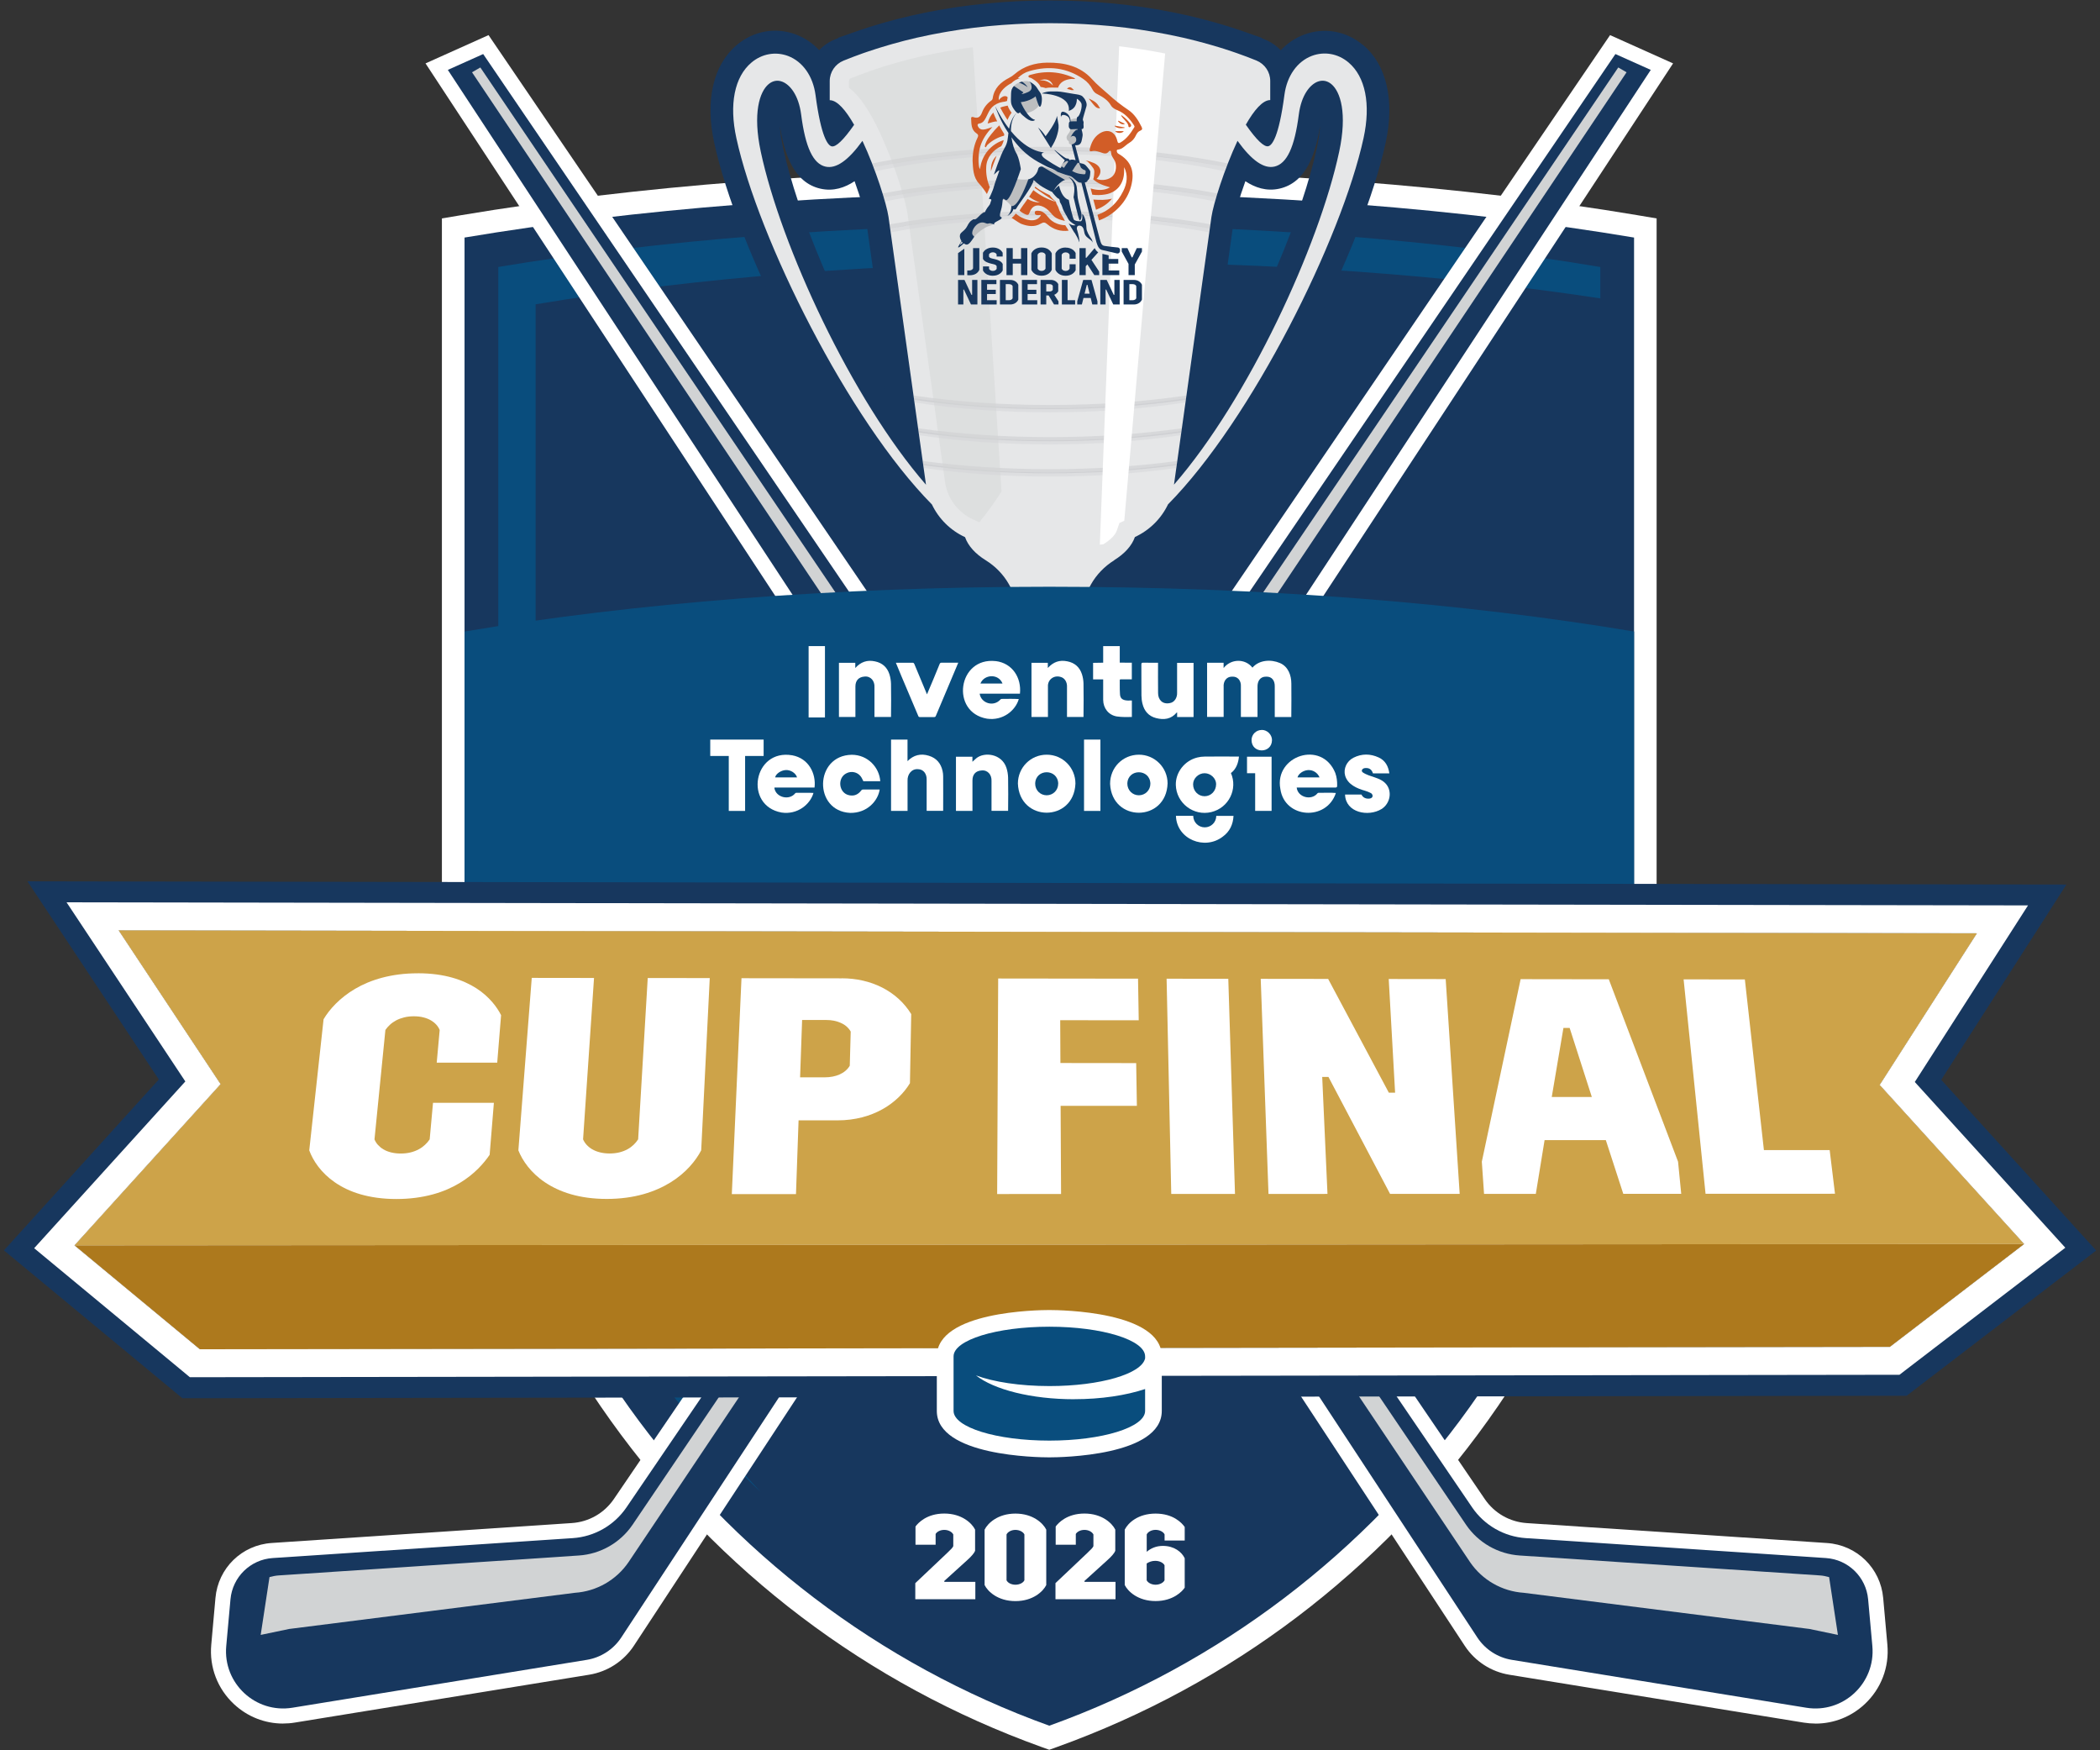 <?xml version="1.0" encoding="UTF-8"?>
<svg xmlns="http://www.w3.org/2000/svg" viewBox="0 0 510.24 425.2">
  <rect x="0" y="0" width="510.24" height="425.2" fill="#333333" stroke="none"/>
  <defs>
    <style>.cls-1{fill:none;}.cls-2{fill:#cda349;}.cls-3{fill:#f15a29;}.cls-4,.cls-5{fill:#d1d3d4;}.cls-6{fill:#bcbec0;}.cls-7{fill:#17375e;}.cls-8{fill:#d25d27;}.cls-5{mix-blend-mode:multiply;opacity:.44;}.cls-9{isolation:isolate;}.cls-10{fill:#094d7d;}.cls-11{fill:#58595b;}.cls-11,.cls-12{opacity:.1;}.cls-13{fill:#fff;}.cls-12{fill:#939598;}.cls-14{fill:#e6e7e8;}.cls-15{fill:#ad791d;}</style>
  </defs>
  <g class="cls-9">
    <g id="whiteborder">
      <path class="cls-13" d="M397.94,52.29c-42.75-7.17-92.19-10.96-142.99-10.96s-100.24,3.79-142.99,10.96l-4.59.77v164.03c0,46.25,14.18,90.52,41,128.01,26.24,36.68,62.45,64.1,104.71,79.31l1.86.67,1.86-.67c42.26-15.2,78.47-42.63,104.71-79.31,26.82-37.49,41-81.75,41-128.01V53.06l-4.59-.77Z"></path>
    </g>
    <g id="schild">
      <path class="cls-7" d="M397.03,217.09V57.71c-41.08-6.89-89.81-10.88-142.08-10.88s-100.99,3.99-142.08,10.88v159.38c0,93.1,59.24,172.34,142.08,202.14,82.83-29.8,142.08-109.04,142.08-202.14Z"></path>
      <path class="cls-10" d="M130.14,224.12V73.93c38.71-6.49,84.63-10.25,133.88-10.25,45.46,0,88.07,3.21,124.81,8.81v-7.63c-38.71-6.49-84.63-10.25-133.88-10.25s-95.17,3.76-133.88,10.25v150.18c0,58.15,24.53,110.55,63.8,147.46-33.94-36.19-54.73-84.86-54.73-138.39Z"></path>
      <path class="cls-3" d="M54.97,399.88l1.03-11.36c.49-5.41,4.84-9.66,10.26-10.02l72.91-4.84c5.26-.35,10.06-3.1,13.03-7.45L392.5,13.13l8.59,3.85-250.16,380.85c-1.91,2.88-4.93,4.84-8.34,5.4l-71.54,11.63c-8.96,1.46-16.9-5.93-16.08-14.98Z"></path>
      <path class="cls-13" d="M68.78,418.71c-4.4,0-8.64-1.65-11.93-4.72-4-3.73-6.02-8.99-5.52-14.44l3.65.33-3.65-.33,1.02-11.36c.65-7.25,6.4-12.87,13.67-13.35l72.91-4.84c4.16-.28,7.89-2.41,10.24-5.86L391.2,8.53l15.31,6.87-252.52,384.44c-2.47,3.74-6.41,6.28-10.82,7l-71.54,11.63c-.96.16-1.91.23-2.86.23ZM393.8,17.73l-238.58,350.54c-3.62,5.32-9.39,8.62-15.81,9.04l-72.91,4.84c-3.65.24-6.53,3.06-6.86,6.7l-1.02,11.36c-.29,3.18.89,6.24,3.22,8.42,2.33,2.17,5.48,3.13,8.62,2.62l71.54-11.63c2.4-.39,4.54-1.77,5.87-3.8L395.67,18.57l-1.87-.84Z"></path>
      <path class="cls-3" d="M454.93,399.88l-1.03-11.36c-.49-5.41-4.84-9.66-10.26-10.02l-72.91-4.84c-5.26-.35-10.06-3.1-13.03-7.45L117.4,13.13l-8.59,3.85,250.16,380.85c1.91,2.88,4.93,4.84,8.34,5.4l71.54,11.63c8.96,1.46,16.9-5.93,16.08-14.98Z"></path>
      <path class="cls-13" d="M441.13,418.71c-.95,0-1.91-.08-2.86-.23l-71.54-11.63c-4.41-.72-8.35-3.26-10.81-6.99L103.39,15.4l15.31-6.87,242.04,355.62c2.35,3.45,6.08,5.58,10.24,5.86l72.91,4.84c7.27.48,13.02,6.1,13.67,13.35l1.02,11.36c.49,5.45-1.52,10.71-5.52,14.44-3.29,3.07-7.53,4.72-11.93,4.72ZM114.23,18.57l247.8,377.25c1.33,2.02,3.47,3.4,5.87,3.79l71.54,11.63c3.15.51,6.29-.44,8.62-2.62s3.51-5.24,3.22-8.42l-1.02-11.36c-.33-3.64-3.21-6.46-6.86-6.7l-72.91-4.84c-6.42-.43-12.19-3.72-15.81-9.04L116.1,17.73l-1.87.84Z"></path>
      <path class="cls-7" d="M54.97,399.88l1.03-11.36c.49-5.41,4.84-9.66,10.26-10.02l72.91-4.84c5.26-.35,10.06-3.1,13.03-7.45L392.5,13.13l8.59,3.85-250.16,380.85c-1.91,2.88-4.93,4.84-8.34,5.4l-71.54,11.63c-8.96,1.46-16.9-5.93-16.08-14.98Z"></path>
      <path class="cls-4" d="M70.4,395.71l69.29-8.77c5.26-.35,10.06-3.1,13.03-7.45L395.21,17.56l-2.02-1.17-239.51,354.04c-2.97,4.35-7.77,7.1-13.03,7.45l-72.91,4.84c-.78.05-1.53.21-2.26.41l-2.14,14.04c.1,0,6.95-1.46,7.05-1.47Z"></path>
      <path class="cls-7" d="M454.93,399.88l-1.03-11.36c-.49-5.41-4.84-9.66-10.26-10.02l-72.91-4.84c-5.26-.35-10.06-3.1-13.03-7.45L117.4,13.13l-8.59,3.85,250.16,380.85c1.91,2.88,4.93,4.84,8.34,5.4l71.54,11.63c8.96,1.46,16.9-5.93,16.08-14.98Z"></path>
      <path class="cls-4" d="M439.5,395.71l-69.29-8.77c-5.26-.35-10.06-3.1-13.03-7.45L114.69,17.56l2.02-1.17,239.51,354.04c2.97,4.35,7.77,7.1,13.03,7.45l72.91,4.84c.78.05,1.53.21,2.26.41l2.14,14.04c-.1,0-6.95-1.46-7.05-1.47Z"></path>
      <path class="cls-7" d="M331.18,10.95c-4.08-3.44-9.46-4.38-14.38-2.52-2.16.82-4.06,2.12-5.62,3.79-1.05-1.11-2.35-2.01-3.84-2.62-.26-.1-.52-.21-.78-.31v-.1s-4.21-1.48-4.21-1.48l-1.12-.38c-.71-.24-1.43-.48-2.16-.71l-1.01-.32c-.69-.21-1.38-.42-2.15-.64l-.95-.27c-.77-.22-1.55-.43-2.33-.63l-.79-.21c-1.05-.27-2.11-.52-3.18-.77l-.5-.11c-.9-.2-1.8-.4-2.72-.58l-1.07-.21c-.74-.14-1.48-.28-2.24-.42-.39-.07-.79-.14-1.18-.21-.75-.13-1.5-.25-2.27-.37l-1.12-.17c-.91-.13-1.83-.26-2.74-.37l-.66-.09c-1.14-.14-2.29-.27-3.45-.38l-.92-.08c-.85-.08-1.71-.15-2.57-.22l-1.25-.09c-.78-.05-1.55-.1-2.34-.14-.43-.02-.86-.05-1.29-.06-.82-.04-1.64-.07-2.47-.09l-1.14-.03c-2.4-.05-4.83-.05-7.24,0l-1.14.03c-.82.02-1.65.05-2.46.09-.43.02-.86.04-1.3.06-.78.04-1.56.09-2.34.14l-1.25.09c-.86.07-1.71.14-2.57.22l-.93.08c-1.16.11-2.31.24-3.44.38l-.64.08c-.93.12-1.85.24-2.76.37l-1.13.17c-.76.12-1.51.24-2.27.37l-1.18.21c-.75.13-1.5.27-2.24.42l-1.06.21c-.92.19-1.82.38-2.71.58l-.51.11c-1.07.24-2.13.5-3.19.77l-.77.2c-.78.21-1.57.41-2.34.63l-1.02.29c-.7.2-1.39.41-2.08.62l-1,.31c-.73.23-1.45.47-2.16.71l-5.35,1.87v.09c-.25.1-.51.21-.77.31-1.49.6-2.79,1.5-3.84,2.62-1.56-1.68-3.46-2.98-5.63-3.8-4.92-1.86-10.29-.91-14.37,2.52-5.75,4.83-7.75,13.49-5.51,23.75,5.51,25.26,27.26,69.29,48.36,91.06,1.93,3.62,4.84,6.64,8.38,8.71,1.36,2.4,3.51,4.54,6.33,6.28,3.2,1.98,5.11,5.35,5.11,9.01s-1.72,6.98-4.71,9.35c-1.34,1.07-2.46,2.25-3.38,3.52l-1.14-.28-.11.48-.43-.11-.55,3.71-.5-.12v3.8l-.41,4.05.33.08v.53s.09.03.09.03v5.81c0,5.28-1.7,10.18-4.8,13.8-1.98,2.32-3.03,5-3.03,7.74,0,10.01,13.48,17.27,32.04,17.27s32.04-7.26,32.04-17.27c0-2.74-1.05-5.42-3.03-7.74-3.1-3.62-4.8-8.52-4.8-13.8v-5.81l.08-.02v-.5s.33-.12.33-.12l-.41-4.06v-3.79l-.51.12-.56-3.7-.41.11-.11-.48-1.14.28c-.92-1.27-2.03-2.45-3.38-3.52-2.99-2.38-4.71-5.79-4.71-9.37s1.91-7.02,5.11-9c2.81-1.74,4.96-3.88,6.33-6.28,3.54-2.07,6.45-5.09,8.38-8.71,21.1-21.78,42.86-65.8,48.36-91.06,2.24-10.27.24-18.93-5.5-23.75ZM199.37,45.84c3.15.71,5.95-.27,8.27-1.82l.03.09c1.54,4.26,2.56,7.96,2.76,9.32l.24,1.73,4.82,34.42h0s.8,5.74.8,5.74l.2,1.41c-12.44-19.91-22.81-44.77-26.27-61.05h0c-.42-1.97-.64-3.65-.72-5.07,1.05,6.67,3.3,13.75,9.87,15.23ZM320.73,30.61c-.08,1.42-.3,3.1-.72,5.06-3.46,16.28-13.83,41.15-26.27,61.05l.31-2.23.69-4.92h0s4.55-32.49,4.55-32.49l.51-3.65c.21-1.4,1.24-5.13,2.79-9.41h0c2.32,1.54,5.12,2.52,8.27,1.81,6.57-1.48,8.82-8.57,9.87-15.23Z"></path>
      <path class="cls-14" d="M270.72,136.08c2.51-1.55,4.28-3.48,5.03-5.62,3.53-1.63,6.38-4.44,8.05-7.94,20.35-20.59,42.18-64.55,47.51-88.99,1.79-8.21.45-14.91-3.67-18.37-2.54-2.14-5.86-2.73-8.89-1.59-3.58,1.36-6.07,4.9-6.67,9.48-1.37,10.38-3.04,12.27-3.92,12.47-1.03.24-2.87-1.52-5.46-5.23,2-3.51,4.09-5.98,5.93-5.98v-4.65c0-2.18-1.33-4.13-3.36-4.96-1.54-.63-3.12-1.22-4.74-1.79h0c-.1-.04-.21-.08-.32-.11-.25-.09-.51-.17-.76-.26-.68-.23-1.37-.46-2.06-.68-.32-.1-.64-.2-.96-.3-.66-.2-1.32-.4-1.99-.59-.32-.09-.65-.19-.97-.28-.74-.21-1.48-.41-2.23-.6-.25-.07-.5-.13-.75-.2-1.01-.26-2.02-.5-3.05-.74-.16-.04-.32-.07-.48-.1-.86-.19-1.73-.38-2.61-.56-.34-.07-.68-.13-1.03-.2-.71-.14-1.43-.27-2.15-.4-.38-.07-.76-.13-1.14-.2-.72-.12-1.45-.24-2.17-.35-.36-.06-.72-.11-1.08-.17-.88-.13-1.76-.25-2.65-.36-.21-.03-.42-.06-.62-.08-1.1-.13-2.21-.26-3.32-.37-.3-.03-.6-.05-.9-.08-.82-.08-1.65-.15-2.48-.21-.4-.03-.8-.06-1.2-.08-.75-.05-1.5-.1-2.26-.14-.42-.02-.83-.04-1.25-.06-.79-.04-1.58-.06-2.38-.09-.37-.01-.73-.02-1.1-.03-1.16-.03-2.32-.04-3.49-.04s-2.34.02-3.49.04c-.37,0-.74.02-1.1.03-.8.02-1.59.05-2.38.09-.42.02-.83.04-1.25.06-.76.04-1.51.09-2.26.14-.4.03-.8.05-1.2.08-.83.06-1.65.14-2.48.21-.3.03-.6.05-.9.08-1.11.11-2.22.23-3.32.37-.21.03-.41.05-.62.08-.89.11-1.78.23-2.66.36-.36.05-.72.11-1.08.17-.73.11-1.45.23-2.18.35-.38.06-.76.13-1.14.2-.72.13-1.44.26-2.16.4-.34.07-.68.13-1.02.2-.88.18-1.75.37-2.61.56-.16.04-.32.07-.48.1-1.03.23-2.04.48-3.05.74-.25.06-.49.13-.74.2-.75.2-1.5.4-2.24.61-.32.09-.65.19-.97.28-.67.19-1.33.39-1.99.6-.32.1-.64.2-.96.3-.7.22-1.38.45-2.07.68-.25.09-.51.17-.76.26-.1.04-.21.07-.32.11h0c-1.62.58-3.2,1.17-4.74,1.8-2.02.82-3.36,2.77-3.36,4.96v4.65c1.84,0,3.93,2.47,5.93,5.98-2.59,3.71-4.43,5.46-5.46,5.23-.87-.2-2.55-2.09-3.92-12.47-.61-4.58-3.1-8.12-6.67-9.48-3.03-1.14-6.35-.55-8.89,1.59-4.13,3.46-5.47,10.16-3.67,18.37,5.33,24.44,27.17,68.4,47.51,88.99,1.67,3.5,4.52,6.31,8.05,7.94.75,2.14,2.52,4.07,5.03,5.62,4.76,2.95,7.72,8.08,7.72,13.67h0c0,5.38-2.59,10.34-6.79,13.68-2.53,2.01-4.03,4.54-4.03,7.3v9.89c0,6.32-2.01,12.57-6.12,17.37-1.11,1.3-1.71,2.7-1.71,4.17,0,6.5,11.88,11.77,26.54,11.77s26.54-5.27,26.54-11.77c0-1.47-.61-2.87-1.71-4.17-4.11-4.8-6.12-11.05-6.12-17.37v-9.89c0-2.76-1.51-5.29-4.03-7.3-4.2-3.34-6.79-8.3-6.79-13.66h0c0-5.61,2.96-10.74,7.72-13.69ZM294.35,52.68c.45-3.1,3.1-11.58,6.33-18.47,3.45,4.78,6.4,6.84,8.97,6.26,3.02-.68,4.9-4.69,5.92-12.63.63-4.85,2.78-7.31,4.58-8,1.18-.45,2.33-.24,3.33.59,2.22,1.84,3.89,7.12,1.91,16.38-4.86,22.83-22.1,60.2-40.15,80.93,0-.02,0-.04.01-.06l9.1-65.01ZM184.84,36.82c-1.97-9.26-.31-14.53,1.91-16.38,1.01-.84,2.16-1.05,3.33-.59,1.8.69,3.95,3.15,4.58,8,1.02,7.93,2.9,11.95,5.92,12.63,2.57.58,5.51-1.48,8.97-6.26,3.23,6.89,5.88,15.37,6.33,18.47l9.1,65.01s0,.04.01.06c-18.05-20.73-35.29-58.1-40.15-80.93Z"></path>
      <path class="cls-12" d="M273.82,170.56c0-.32-.03-.64-.08-.95-5.77,1.51-12.1,2.3-18.62,2.3s-12.85-.79-18.62-2.3c-.05.31-.07.63-.08.95,5.8,1.52,12.16,2.31,18.7,2.31s12.91-.79,18.7-2.31ZM236.41,178.3v.97c5.8,1.52,12.16,2.32,18.71,2.32s12.91-.79,18.71-2.32v-.97c-5.79,1.53-12.16,2.33-18.71,2.33s-12.92-.8-18.71-2.33ZM224.28,112.65l.14,1.04c9.6,1.37,20,2.09,30.7,2.09s21.1-.72,30.7-2.09l.14-1.04c-9.63,1.39-20.09,2.12-30.84,2.12s-21.21-.73-30.84-2.12ZM236.41,173.94v.97c5.8,1.52,12.16,2.32,18.71,2.32s12.91-.79,18.71-2.32v-.97c-5.79,1.53-12.16,2.33-18.71,2.33s-12.92-.8-18.71-2.33ZM222.05,96.73l.15,1.04c10.21,1.58,21.4,2.41,32.93,2.41s22.72-.83,32.93-2.42l.14-1.04c-10.24,1.61-21.48,2.45-33.07,2.45s-22.83-.84-33.07-2.44ZM214.73,47.97c.1.33.19.66.28.97,12.01-2.42,25.8-3.7,40.1-3.7s28.1,1.28,40.1,3.7c.09-.31.18-.64.28-.97-12.09-2.45-25.98-3.73-40.38-3.73s-28.29,1.29-40.38,3.73ZM223.16,104.69l.14,1.04c9.91,1.47,20.7,2.25,31.81,2.25s21.9-.78,31.81-2.25l.15-1.04c-9.94,1.49-20.79,2.28-31.96,2.28s-22.02-.79-31.96-2.28ZM255.12,36.44c-15.39,0-30.2,1.47-42.85,4.25.12.32.24.64.36.95,12.55-2.75,27.23-4.2,42.49-4.2s29.94,1.45,42.49,4.2c.12-.32.24-.63.36-.95-12.65-2.78-27.46-4.25-42.85-4.25ZM216.27,55.46l.14,1c11.67-2.24,24.95-3.42,38.71-3.42s27.03,1.18,38.71,3.42l.14-1c-11.72-2.25-25.05-3.43-38.85-3.43s-27.12,1.18-38.85,3.43Z"></path>
      <path class="cls-11" d="M214.44,47c.1.33.2.65.29.97,12.15-2.3,26.01-3.52,40.38-3.52s28.23,1.21,40.38,3.52c.09-.31.19-.64.29-.97-12.24-2.33-26.2-3.55-40.67-3.55s-28.44,1.23-40.67,3.55ZM236.41,177.69v.97c5.82,1.43,12.17,2.18,18.71,2.18s12.89-.75,18.71-2.18v-.97c-5.82,1.44-12.17,2.19-18.71,2.19s-12.89-.75-18.71-2.19ZM273.78,169.96c-.03-.32-.08-.63-.16-.94-5.76,1.4-12.05,2.14-18.51,2.14s-12.75-.73-18.51-2.14c-.07.31-.12.62-.16.94,5.81,1.42,12.15,2.16,18.67,2.16s12.86-.74,18.67-2.16ZM236.41,173.33v.97c5.82,1.43,12.17,2.18,18.71,2.18s12.89-.75,18.71-2.18v-.97c-5.82,1.44-12.17,2.19-18.71,2.19s-12.89-.75-18.71-2.19ZM224.18,111.98l.14,1.04c9.66,1.29,20.08,1.97,30.79,1.97s21.13-.68,30.79-1.97l.14-1.04c-9.69,1.31-20.17,2-30.94,2s-21.24-.69-30.94-2ZM223.07,104.04l.15,1.04c9.97,1.39,20.78,2.12,31.9,2.12s21.93-.73,31.9-2.12l.15-1.04c-10,1.41-20.87,2.15-32.05,2.15s-22.05-.74-32.05-2.15ZM216.14,54.49l.14,1c11.78-2.12,25.08-3.23,38.84-3.23s27.07,1.11,38.84,3.23l.14-1c-11.83-2.12-25.18-3.24-38.98-3.24s-27.16,1.12-38.98,3.24ZM255.12,35.66c-15.49,0-30.39,1.4-43.22,4.06.12.32.25.64.37.95,12.72-2.62,27.5-4,42.86-4s30.13,1.39,42.86,4c.12-.32.24-.63.37-.95-12.83-2.65-27.74-4.06-43.22-4.06ZM221.96,96.09l.15,1.04c10.27,1.49,21.48,2.27,33.01,2.27s22.74-.78,33.02-2.28l.14-1.04c-10.3,1.51-21.57,2.31-33.16,2.31s-22.86-.79-33.16-2.31Z"></path>
      <path class="cls-5" d="M237.93,126.9c1.88-2.3,3.69-4.8,5.41-7.5l-6.96-107.92c-.75.1-1.51.2-2.25.31-.24.03-.47.07-.71.11l-.34.05c-.7.11-1.41.22-2.1.34-.36.06-.73.13-1.1.19-.7.12-1.39.26-2.08.39l-.33.06c-.22.04-.43.08-.65.13-.85.17-1.69.35-2.52.54l-.46.1c-.94.22-1.93.45-2.94.71l-.71.19c-.73.19-1.45.38-2.16.58-.25.07-.49.14-.74.21l-.19.06c-.64.19-1.28.38-1.91.57-.33.1-.62.19-.92.29-.67.21-1.33.43-1.98.65l-1.03.36c-1.56.55-3.08,1.12-4.54,1.71-.27.11-.44.35-.44.62v1.67c2.87,2.17,5.63,6.47,8.55,13.23,2.96,6.84,5.21,14.24,5.68,17.44l9.1,65.03c.56,4.03,3.12,7.46,6.83,9.18l1.49.69Z"></path>
      <path class="cls-13" d="M268.26,132.1c1.59-.99,2.72-2.15,3.08-3.18l.65-1.87,1.18-.55,9.93-113.5c-.12-.02-.24-.05-.37-.07l-.31-.06c-.69-.13-1.38-.26-2.08-.39-.36-.06-.73-.13-1.1-.19-.7-.12-1.4-.23-2.1-.34l-.33-.05c-.24-.04-.47-.07-.71-.11-.85-.12-1.71-.24-2.57-.35l-.6-.08c-.33-.04-.67-.08-1.01-.12l-4.69,121.08c.28-.03.56-.07.84-.1.06-.04.12-.08.19-.12Z"></path>
      <path class="cls-13" d="M257.97,174.46c.81,6.72,2.66,23.9,3.79,34.39,6.07-.75,10.41-2.44,12.86-4.04l-9.82-31.05c-2.18.36-4.47.6-6.83.7Z"></path>
      <path class="cls-5" d="M241.08,180.61c0,7.7-2.57,14.95-7.24,20.41-.38.44-.59.85-.59,1.13,0,1.61,4.67,5.03,13.47,6.45l5.05-34.59c-3.74-.21-7.31-.59-10.69-1.12v7.72Z"></path>
      <path class="cls-1" d="M252.59,19.55c1.24-.15,2.28.26,3.28,1.24-.51-1.42-1.74-1.83-3.28-1.24Z"></path>
      <path class="cls-6" d="M245.77,24.35c-.08.16.03,1.09.27,1.58.24.49.87,1.36,1.08,1.41.22.05.46.12.63-.02h0s-.32-1.61-.32-1.61c-.1-.19-.25-.37-.29-.46-.07-.16-.07-.34-.07-.34,0,0,.07.03.21.06l-.06-.29,1.88-.8-1.83,1.32,1.52,2.4c.83-.13,2.9-.49,3.88-2.33.97-1.84-1.53-2.86-1.53-2.86l-1.1.79,1.13-2.47c-.24-.27-.48-.53-.67-.68-.52-.43-1.68-.63-3.46.28-1.66.98-1.38,3.08-1.21,3.52.16.44.02.33-.06.49ZM259.48,34.15c.22.14.29.29.24.56-.04.27.63.51,1.58.54.95.03,1.26-.56,1.41-.85.14-.28.2-1.19.26-1.68.06-.49-.37-.43-.37-1.56,0-.53.25-1.5.53-2.47-.3.25-.67.43-1.03.23-.59-.33-1.43-.13-2.23.33.12.63.18,2.07.14,2.41-.05.41-.38.69-.71,1.21-.33.52-.05,1.15.16,1.28ZM264.81,41.61c-.19-.3-1.13-1.55-1.87-1.82-.73-.27-2.08-.31-2.56-.47-.16-.05-.69-.44-1.16-.77-.07.06-.14.13-.21.19.28.15.51.28.45.31-.05.02-.31-.06-.6-.17-.52.5-1.08,1.21-1.64,2.81,0,.02-.01.03-.02.05.77.34,2.68,1.01,3.07,1.18.49.22,1.79,1.39,2.17,1.45.38.05.84-.05,1.14-.08.3-.03.6-.35.6-.35,0,0,.05-.25.14-.3.08-.05.27-.05.33-.27.05-.22.35-1.45.16-1.75ZM240.88,54.23c-.74-1.16-.06-.38-.1-.6-.04-.22-.71-1.71-1.46-1.29-.76.42-.62.45-.5.19.12-.26.5-.61.5-.61l-.19-.43c-.18-.34-.66.41-1.05.86-.39.45-1.58,1.05-2.04,1.28-.46.23-.81,1.03-1.13,1.55-.48.78-1.04,1.03-1.35,1.72-.31.69-.17,1.63.66,2.15.28.17,1.11.45,2.06-.92.69-1.32,2.89-2.83,3.77-3.14.87-.31.99-.33,1.14-.44.14-.11-.24-.22-.31-.33ZM260.09,42.92c-.49-.22-3.34-1.2-3.39-1.37-.05-.16-1.09-.44-1.6-.57-.52-.14-1.98-.68-1.98-.68,0,0-.68.33-1.09,1.47-.21.6-.59,1.16-1.27,1.52-.61.32-1.47.48-2.68.36-2.57-.25-3.46-1.6-4.44-2.09-.14-.07-.27-.13-.4-.19-.15.15-.35.36-.4.44-.08.12.2.35.08.27-.12-.08-.45.84-.73,1.29-.29.45-1.41,4.53-1.41,4.53,0,0-.1.14-.14.29-.04.14.16.23.16.23,0,0,2.34-.2,3.28.16.84.33,2.1,2.08,2.1,2.08h.67s.01-.23.07-.31c.05-.08,2.53-3.63,2.54-3.8.02-.26,1.22-2.31,1.61-2.96-.02-.02-.04-.04-.07-.06.57.49,1.45,1.22,1.9,1.52.71.46,2.28,1.28,2.28,1.28l.18.04.41.27s1.25-2.14,2.46-2.73,2.67-.18,2.67-.18l.29.11-.07-.23c-.4-.3-.79-.6-1.02-.7Z"></path>
      <path class="cls-8" d="M248.82,49.53c-.39.56-.84,1.18-.92,1.34-.05.1-.11.2-.17.29.45.41.96.73,1.52.95.44.17.69.14.87-.39.58-1.76,1.91-2.26,3.55-1.39.82.43,1.43,1.12,2.01,1.81.79.93,1.83,1.25,3.06,1.53-.04-.07-.08-.13-.1-.2-.06-.15-.22-.43-.39-.7-.36-.62-.81-1.39-1-2.07-.07-.29-.19-.57-.36-.83-.09-.14-.16-.28-.22-.43-.05-.12-.08-.25-.1-.38-1.99-.6-3.85-1.57-5.49-2.87-.3.5-.65,1.04-1.04,1.61.8.61,1.69,1.08,2.64,1.38-1.06.02-2.11-.28-3-.86-.27.4-.56.8-.85,1.22ZM251.55,45.34c-.05.09-.1.19-.16.29,1.68,1.19,3.39,2.35,5.16,3.42,0-.03,0-.05-.01-.08-.58-.44-1.09-.96-1.5-1.56-.43-.2-1.36-.66-2.22-1.17-.44-.27-.87-.57-1.27-.9ZM258.86,54.76s-.02-.03-.03-.05c-.69,0-1.38-.14-2.02-.39-.86-.32-1.61-.87-2.17-1.6-.59-.74-1.24-1.45-2.27-1.51-.39-.02-.98-.12-.95.51.02.54.53.58.98.54.17-.02.34-.04.54-.06-.42.97-1.47,1.45-2.66,1.29-1.29-.18-2.5-.75-3.48-1.62-.26.41-.6.77-1,1.05,1.09.74,2.03,1.34,2.31,1.45,1.58.6,3.2.86,4.73-.02.7-.41,1.06-.38,1.66.15,1.41,1.25,3.29,1.81,5.15,1.53-.38-.61-.78-1.26-.79-1.27h0ZM240.77,41.58c.28-.82.81-2.35,1.38-3.76-.64.6-1.09,1.39-1.27,2.26-.09.49-.13,1-.12,1.5ZM241.56,31.76c-.97,1.15-2,2.27-2.3,3.83l.27.22c.1-.22.23-.43.39-.62,1.14-1.08,2.54-1.84,4.05-2.23v-.1l.03-.29c-.46-.72-.86-1.43-1.22-2.11-.39.45-.85.84-1.23,1.29h0ZM245.36,26.77c-.22-.35-.4-.72-.53-1.12-.28.08-.56.13-.84.19-.33.07-.65.17-.96.31.21.4.42.78.63,1.15l.13.22c.33.57.67,1.11,1.01,1.62.25-.63.58-1.22.99-1.76h0c-.08-.1-.16-.22-.25-.34l-.17-.27ZM241.33,27.35c-.68.74-1.15,1.66-1.36,2.65.78-.17,1.51-.54,2.32-.5-.41-.84-.73-1.58-.96-2.15ZM270.17,48.26c-1.5.39-3,.33-4.5.22h-.02l.65,2.48c1.48-.58,2.84-1.4,3.88-2.71h0ZM271.1,31.86s-.09.03-.09.08c0,.03.02.07.05.08.29.18.62.28.96.28.33,0,.65-.1.93-.29.04-.02.05-.07.03-.12-.02-.03-.05-.04-.08-.04h-1.8ZM274.14,30.42s.02.09.02.14c-.01.13.04.25.14.33.03.02.07.02.1.02.08,0,.15-.03.22-.08.11-.05.19-.15.22-.26.02-.18-.04-.35-.16-.48-.6-.8-1.32-1.5-2.14-2.07-.04-.02-.09,0-.12.03-.01.03-.02.06,0,.08.22.33.47.65.76.93.4.43.77.82.96,1.36ZM271.67,29.37s-.02.08,0,.11c.25.32.65.72,1.24.72.09,0,.18,0,.26-.02.05,0,.08-.05.07-.1,0-.03-.02-.06-.05-.07l-1.42-.67s-.08,0-.1.04h0ZM270.83,30.56s0,.08.02.1c.42.34.94.51,1.48.49.28,0,.56-.02.84-.06.05,0,.08-.04.08-.08s-.04-.08-.08-.08l-2.24-.39s-.08,0-.1.04h0ZM267.28,26.32c-.67-1.24-1.05-1.6-2.7-2.38.03.06.06.12.08.18,1.64,2.1,1.68,2.11,2.61,2.22v-.02ZM259.63,21.27c-.15.07-.28.19-.37.33.38.07.75.17,1.11.3h0c.16,0,.36-.01.59-.02-.45-.33-.71-.89-1.34-.61ZM250.28,18.2c-.52.15-.44.37-.28.6.13.03.25.06.37.1h.05s.06.04.06.04c.18.07.34.16.5.27.65.39,1.47,1.02,1.86,1.91.33.04.65.11.97.2.09.02.17.05.25.08.41-.09.83-.13,1.25-.13h.46c.47,0,.89,0,1.31.02.42-1.25,1.55-1.98,3.34-2.13.25-.02.51.15.84-.09-3.61-1.73-7.24-1.95-10.98-.87ZM255.86,20.79c-1-.98-2.04-1.39-3.28-1.24,1.54-.59,2.78-.18,3.28,1.24ZM240.98,26.1c.7-.7,1.6-1.16,2.57-1.32.21-.02.42-.06.63-.1.16-.05.35-.09.52-.16,0-.25.05-.5.12-.75,0-.06-.02-.12-.03-.19-.25-.26-.67-.3-1.08-.13-.41.2-.77.51-1.03.89-.18-1.2.6-2.51,2.11-3.57.3-.21.62-.4.95-.56h0c.24-.26.52-.49.83-.67l.06-.05c.1-.05.2-.1.29-.14.31-.15.63-.27.95-.37-.2.03-.39.04-.59.03.78-.84,1.77-1.45,2.88-1.75,4.64-1.34,9.04-.83,13.07,1.94.96.66,1.73,1.55,2.25,2.59.25.48.66.87,1.16,1.09,1.3.67,2.53,1.42,3.3,2.75.35.59.95.89,1.59,1.16,1.76.71,2.96,2.06,3.97,3.61.1.15.22.32.11.5-.89,1.47-1.86,2.84-3.37,3.72-.43.25-.65.14-.76-.36-.49-2.35-2.42-3.12-4.42-1.76-1.3.89-1.92,2.23-2.28,3.71-.08.35-.03.64.44.53.94-.22,1.8.12,2.65.42.56.2,1.05.22,1.47-.29.36-.45.63-.21.63.19,0,.74.43,1.22.76,1.78.68,1.14.5,2.97-.31,3.86-.87.96-2.63,1.32-3.99.76,1.48-1.43,1.19-3.03-.64-3.85-.65-.29-1.33-.51-2.03-.64.44.19.79.5,1.29,1.13l.2.25c.64.79.71,1.05.59,2.1l-.02.22c-.03.3-.1.6-.2.89.56.51,1.21.92,1.91,1.21.65.3,1.36.47,2.19.74-1.37.77-2.72.73-4.03.45-.24-.05-.47-.11-.7-.18l.4,1.52c1.03.14,2.08.12,3.11-.05,2.88-.45,4.59-2.63,4.63-5.56v-1.08c1.01,1.99.7,3.96-.21,5.8-1.43,2.91-3.53,4.84-6.26,5.77l.36,1.37c3.75-1.37,6.82-4.52,7.81-8.34.95-3.64,0-6.08-3.12-7.88-.2-.13-.34-.34-.35-.58-.06-.15,0-.32.15-.38.03-.01.06-.02.1-.02,1.18-.11,1.84-1.1,2.77-1.64.71-.42,1.27-1.05,1.61-1.81.24-.52.53-.94,1.08-1.16.48-.19.53-.45.3-.92-.8-1.6-1.74-3.12-3.23-4.11-1.68-1.13-3.28-2.38-4.78-3.75-1.38-1.23-2.8-2.36-4.06-3.76-2.88-3.17-6.77-4.04-10.89-3.98-2.94.05-5.67.85-7.95,2.84-.39.34-.81.62-1.27.85-2.05,1.06-3.64,2.51-3.99,4.96-.03.24-.17.46-.38.59-1,.7-1.77,1.68-2.2,2.83-.39,1.02-.93,1.6-2.09,1.17-.25-.09-.59-.11-.57.32.06,1.34,0,2.75,1.29,3.61.53.35.47.63.25,1.1-.83,1.69-1.17,3.5-1.19,5.53.11,1.89.11,4.04,1.59,5.6.71.78,1.34,1.62,1.89,2.52.24-.53.53-1.19.7-1.68-.67-1.57-.97-3.28-.86-4.99.12-2.18,1.62-4.03,3.65-4.95l.03-.06c.27-.44.46-.92.57-1.42-2.69.84-4.77,3.01-5.51,5.75-.12.45-.2.89-.3,1.33-.47-1.01-.41-3.78.09-5.47.55-1.86,1.62-3.37,2.97-4.8-.54.18-1.08.4-1.63.54-.71.18-1.41.16-1.83-.59-.2-.35-.28-.7.3-.79.76-.12,1.2-.66,1.52-1.31.24-.49.49-.98.73-1.47.19-.39.44-.75.73-1.07l.08-.08Z"></path>
      <path class="cls-7" d="M247.22,27.47c.37.18.61-.25.61-.25,0,0-.12.25,1.47,1.47,1.59,1.23,2.2.43,2.2.43-1.89-.43-3.48-4.3-3.48-4.3,2.32-.25,3.6-1.41,3.6-1.41,0,0,.55,1.9.86,2.4.31.49.67-.49.67-1.72s-.58-1.82-.73-2.03c-.17-.23-.37-.57-.37-.57-.64-1.12-2.01-1.7-2.01-1.7.31.18.54.62.6,1.18.06.55-.08,1.04-.84,1.39-.88.41-1.83.61-1.53.43.31-.18.37-.37.37-.37l-2.26-1.52c-.54.49-.7,1.14-.71,1.73h0c0,.5-.08,1.5-.02,2.16.04,1.09,1.23,2.51,1.59,2.69ZM248.34,19.84c-.2.03-.78.23-.78.23.52.09,1.71.78,2.13,1.12-.34-.55-.75-.91-1.35-1.35ZM252.21,30.97l3.12,5s.01-.02.02-.03h0s.87-1.31,1.28-2.46c.41-1.15.65-2.21.57-3.11l-.38-2.23c-.27,1.65-2.34,4.39-2.77,4.96-.48-.75-1.09-1.51-1.84-2.13ZM263.98,55.44c0-.7-.24-2.85-1.04-3.5,0,0,.24,1.82-.43,1.82s-1.38-.1-1.61-.43c-.23-.33-1.04-3.69-1.22-4.79,0,0-1.59-.19-2.35-3.42-.45.15-1.38,1.27-1.38,1.27,1.43-2.4,2.83-2.68,2.83-2.68l-5.52-3.21c-.2,0-.9-.2-1.06.7-.16.9-1.01,1.64-1.01,1.64,0,0-.43.49-1.34.74,0,0-2.44,7.06-4.15,6.45,0,0,.18,1.41-.92,2.4,0,0,1.16-.49,1.47-1.66,0,0,.43.43.79-.31.37-.74,3.73-4.97,4.09-6.63,0-.04.01-.07.02-.11.27.26,1.23,1.15,2.16,1.7,1.1.66,2.36,1.23,2.36,1.23,0,0,.11.14.12.19.01.05,1.02,1.29,1.39,1.41.37.12.24.55.37.86.12.31.37.49.61,1.35.24.86,1.1,2.09,1.34,2.64.24.55.98,1.04.98,1.04l.85.57c-.83.2-1.67-.45-1.67-.45,0,0,1.1,1.76,1.38,2.25,0,0,.01,0,.03-.01.38.65,1.11,1.76,1.09,2.37.27-.39-.19-2.15-.48-3.12-.01-.03-.02-.06-.03-.09-.02-.31,0-.66.29-.79.49-.2,1.26.04,1.43,1.15.16,1.11.49,1.39.94,1.76.45.37,1.18.78,1.14,1.23,0,0,.1-.51-.35-1.11-.45-.59-1.12-1.76-1.12-2.46ZM262.34,53.52c.22.05.45-.61.45-1.24s-.32-1.46-.72-3.18c-.41-1.72-.18-1.56-.43-3.52-.24-1.97-2.17-2.67-2.17-2.67,0,0,.86.45,1.34,1.62.49,1.17.03,3.35.03,3.35,0,0,1.27,5.59,1.49,5.65ZM263.58,44.34c.4-.08.69-.24.69-.57,0,0,.45-.04.57-1.19.12-1.15.16-.94-.57-1.87-.69-.88-.9-.9-1.91-1.09l-1.13-4.33c.2,0,.43,0,.68-.05.9-.16.94-1.31,1.1-2.09.14-.68-.15-1.29-.23-1.79.03,0,.06,0,.08,0,.26.01.45-.23.43-.56,0-.16-.02-.35-.03-.59,0-.04,0-.08-.01-.12.16-.48-.16-.81-.16-1.07,0-.29.69-2.43.9-3.24s-.45-1.88-.94-2.33c-.49-.45-1.24-.49-2.24-.65-1-.16-2.24-.38-2.24-.38-1.3-.25-2-.2-3.26-.2s-2.2.49-2.2.49c0,0,7.09.12,6.58,4.22,2.15-.63,1.95-2.94,1.95-2.94,0,0,.65.3,1.06,1.04.41.74-.36,3.23-.87,3.35-.19.05-.24.52-.22,1.09-.53,0-1.08,0-1.49.03,0-.03,0-.05,0-.09-.02-1.37-1-2.16-1.81-2.26-.81-.1-.52,1.34-.52,1.34.02-.8,1.05-.67,1.72-.12.25.2.39.66.47,1.16-.15.06-.26.23-.27.45l-.03.65c-.02.41.28.79.59.78.41-.02.97-.05,1.53-.06.02.12.03.2.03.2-.73-.25-2,2.27-1.71,1.8.29-.47,1.28-.51,1.38.49.1,1-1.14,1.27-1.14,1.27.25,1,.61,2.36.98,3.81-.14-.03-.3-.07-.48-.11-.34-.08-.73-.03-.95.1-.2-.21-.35-.42-.35-.42.08.14-.56-.05-.56-.05-.51-.24-1.96-1.38-2.73-2l-.05.07c.62.64,1.71,1.75,2.48,2.39.07.05-.46.88-.46.88,0,0,.65-.72,1.06-.68.19.02.16.11.25.2-.36.46-.77,1.05-1.04,1.49-.2-.12-.36-.23-.41-.29-.14-.16-.33.16-.35.33-.03.16-3.74-2.04-4.31-2.67s-.39-1.06.33-1.15c0,0-3.74.2-8.14-5.15-.02-1.63.32-3.27,1.38-4.41,0,0-1.14.9-1.71,3.28-.05.19-.08.38-.12.55-1.11-1.44-2.25-3.23-3.38-5.47,0,0,.19.58.58,1.51,0,0,0-.01-.01-.02.02.04.04.08.05.12.42.99,1.02,2.37,1.9,3.8.24.38.47.74.7,1.08-.18,1.39-.15,2.32-.94,3.67-1.06,1.8-2.58,6.47-2.58,6.47,0,0,1.44-1.48,1.28-.9s-1.06,2.87-1.3,3.85c-.24.98-1.22,2.95-1.22,2.95,0,0,.81-.08.57.41-.24.49-.12.76-.61,1.31-.49.55-.92,1.47-.92,1.47,0,0-.49,0-1.53,1.11-1.04,1.11-.98.43-1.34.68-.37.25-.79.37-1.41,1.6-.61,1.23-1.59,1.41-1.77,2.15-.12.48.08,1.07.36,1.5l-.77,1.33s-.39.85,1.33-.77c.47.31.96.69,1.89-.66.98-1.41.61-.74.24-1.47-.37-.74.55-2.4,1.71-2.83,1.16-.43,1.59.37,2.2.12.61-.25,1.53.55,1.34.12-.18-.43,1.77-.98,1.83-1.47.06-.49-.86.31-.18-1.84.67-2.15.06-3.38,1.1-2.52,1.04.86,3.73-7.49,3.73-7.49,0,0-.37-2.76-1.16-3.99-.36-.56-.89-2.04-1.12-3.75,3.19,4.42,5.86,5.69,8.46,7.05.32.16.63.3.91.4.17.06.32.12.46.18,0,0,0,0,.01,0h0c1.09.46,1.15.72,1.4.79.29.08,1.88.74,2.86.95.98.2,1.71,1.6,2.57,1.64.11,0,.22,0,.33.01l3.65,14.48c.37,1.18.71,1.74,1.42,1.89.63.14,2.54.58,3.57.83.32.08.64-.12.72-.45,0-.03.01-.06.01-.09l.02-.27c.02-.31-.21-.59-.51-.63-.92-.09-2.66-.27-3.28-.39-.67-.12-.83-.54-1.14-1.67M233.28,59.33c.06-.11.2-.35.38-.64.08.11.17.21.26.29-.41.35-.78.63-.64.35ZM262.42,42.24c-.74-.1-1.41-.41-1.94-.72.06-.04.11-.08.14-.13.29-.49.77-1.24,1.23-1.84l.33.05.46,1.14s.41.38.65.49c.24.11.57.05.49.6-.08.55.03.6-1.36.41Z"></path>
      <path class="cls-7" d="M236.43,65.19c-.14.32-.49.52-.97.52h-.44v1.14c.1,0,.3.02.55.02,1.35,0,2.03-.57,2.38-1.32v-5.28h-1.52v4.92Z"></path>
      <path class="cls-7" d="M245.44,68h-2.48v5.97h2.48c1.1,0,1.72-.61,1.98-1.18v-3.61c-.25-.56-.87-1.18-1.98-1.18ZM246.04,72.46c-.11.26-.42.47-.87.47h-.81v-3.9h.81c.46,0,.76.2.87.47v2.97Z"></path>
      <polygon class="cls-7" points="234.3 60.41 232.78 61.49 232.78 66.84 234.3 66.84 234.3 60.41"></polygon>
      <path class="cls-7" d="M241.24,66.98c1.47,0,2.14-.81,2.39-1.26v-1.6c-.23-.42-.66-.88-2.06-1.2l-.45-.1c-.5-.11-.72-.27-.82-.47v-.56c.12-.23.43-.5.93-.5s.81.25.92.5v.53h1.47v-.93c-.24-.43-.92-1.26-2.39-1.26s-2.16.82-2.4,1.26v1.5c.23.41.65.85,2.05,1.17l.51.12c.49.11.66.27.77.47v.67c-.13.23-.43.49-.92.49s-.81-.25-.93-.49v-.59h-1.47v1c.24.44.92,1.26,2.4,1.26Z"></path>
      <path class="cls-7" d="M253.07,66.98c1.48,0,2.21-.83,2.48-1.44v-3.98c-.27-.61-1.01-1.44-2.48-1.44s-2.21.83-2.48,1.44v3.98c.27.61,1.01,1.44,2.48,1.44ZM252.11,61.86c.13-.3.46-.56.96-.56s.83.26.96.56v3.4c-.13.29-.46.55-.96.55s-.83-.26-.96-.55v-3.4Z"></path>
      <polygon class="cls-7" points="236.2 71.62 236.03 71.62 234.34 68 232.78 68 232.78 73.97 234.07 73.97 234.07 70.35 234.22 70.35 235.92 73.97 237.48 73.97 237.48 68 236.2 68 236.2 71.62"></polygon>
      <polygon class="cls-7" points="239.82 71.43 241.95 71.43 241.95 70.4 239.82 70.4 239.82 69.03 242.1 69.03 242.1 68 238.44 68 238.44 73.97 242.16 73.97 242.16 72.93 239.82 72.93 239.82 71.43"></polygon>
      <polygon class="cls-7" points="270.76 71.62 270.6 71.62 268.9 68 267.34 68 267.34 73.97 268.63 73.97 268.63 70.35 268.78 70.35 270.49 73.97 272.05 73.97 272.05 68 270.76 68 270.76 71.62"></polygon>
      <polygon class="cls-7" points="249.61 66.84 249.61 60.27 248.09 60.27 248.09 62.89 246.07 62.89 246.07 60.27 244.55 60.27 244.55 66.84 246.07 66.84 246.07 64.03 248.09 64.03 248.09 66.84 249.61 66.84"></polygon>
      <polygon class="cls-7" points="276.21 60.27 275.15 62.52 274.97 62.52 273.93 60.27 272.55 60.27 272.55 61.11 274.2 64.11 274.2 66.84 275.72 66.84 275.72 64.26 277.46 61.11 277.46 60.27 276.21 60.27"></polygon>
      <path class="cls-7" d="M263.19,68l-1.45,5.2v.77h1.12l.4-1.59h1.75l.39,1.59h1.25v-.77l-1.45-5.2h-2.01ZM263.52,71.34l.54-2.15h.16l.53,2.15h-1.23Z"></path>
      <path class="cls-7" d="M275.48,68h-2.48v5.97h2.48c1.1,0,1.72-.61,1.98-1.18v-3.61c-.25-.56-.87-1.18-1.98-1.18ZM276.08,72.46c-.11.26-.42.47-.87.47h-.81v-3.9h.81c.46,0,.76.2.87.47v2.97Z"></path>
      <path class="cls-7" d="M257.12,70.76v-1.75c-.36-.64-1.03-1.01-1.78-1.01h-2.51v5.97h1.38v-2.19h.58l1.31,2.19h1.08v-.77l-1.03-1.58c.42-.17.75-.48.97-.86ZM255.8,70.4c-.14.26-.41.41-.77.41h-.82v-1.78h.82c.35,0,.64.14.77.41v.96Z"></path>
      <path class="cls-7" d="M258.92,60.13c-1.48,0-2.21.83-2.48,1.44v3.98c.27.61,1.01,1.44,2.48,1.44s2.16-.82,2.43-1.32v-1.48h-1.47v1.08c-.14.29-.46.55-.96.55s-.84-.26-.96-.55v-3.4c.14-.3.46-.56.96-.56s.84.26.96.56v.98h1.47v-1.38c-.26-.52-.95-1.32-2.43-1.32Z"></path>
      <polygon class="cls-7" points="249.68 71.43 251.81 71.43 251.81 70.4 249.68 70.4 249.68 69.03 251.96 69.03 251.96 68 248.3 68 248.3 73.97 252.02 73.97 252.02 72.93 249.68 72.93 249.68 71.43"></polygon>
      <polygon class="cls-7" points="259.39 68 258.01 68 258.01 73.97 261.23 73.97 261.23 72.93 259.39 72.93 259.39 68"></polygon>
      <path class="cls-7" d="M269.37,64.05h2.34v-1.14h-2.34v-.89c-.61-.14-1.16-.27-1.52-.35v5.17h4.1v-1.14h-2.58v-1.65Z"></path>
      <path class="cls-7" d="M266.84,61.3c-.38-.26-.66-.62-.87-1.03h0l-2,2.35h-.17v-2.35h-1.52v6.57h1.52v-2.15l.4-.46,1.69,2.61h1.18v-.85l-1.88-2.86,1.65-1.84Z"></path>
      <path class="cls-10" d="M397.03,260.84v-107.42c-41.08-6.89-89.81-10.88-142.08-10.88s-100.99,3.99-142.08,10.88v107.42h284.16Z"></path>
    </g>
    <g id="cup_final">
      <polygon class="cls-13" points="9.52 303.15 46.1 262.81 17.75 220.05 491.19 220.81 464.16 262.94 500.54 303 461.21 333.13 46.43 333.74 9.52 303.15"></polygon>
      <path class="cls-7" d="M28.84,226.02l113.25.18,177.91.28,160.32.25-23.62,36.83,35.1,38.65-32.61,24.98-145.93.21-161.78.23-102.91.15-30.47-25.24,35.51-39.17-24.77-37.36M6.66,214.09l12.27,18.5,19.66,29.65-29.29,32.31-8.35,9.21,9.58,7.93,30.47,25.24,3.31,2.74h4.3s102.91-.15,102.91-.15l161.78-.23,145.93-.21h4.02s3.19-2.45,3.19-2.45l32.61-24.98,10.27-7.86-8.69-9.57-28.97-31.9,18.7-29.16,11.72-18.28-21.72-.03-160.32-.25-177.91-.28-113.25-.18-22.2-.04h0Z"></path>
      <path class="cls-13" d="M28.84,226.02l113.25.18,177.91.28,160.32.25-23.62,36.83,35.1,38.65-32.61,24.98-145.93.21-161.78.23-102.91.15-30.47-25.24,35.51-39.17-24.77-37.36M16.17,219.2l7.01,10.57,21.85,32.95-31.96,35.25-4.77,5.26,5.47,4.53,30.47,25.24,1.89,1.57h2.46s102.91-.15,102.91-.15l161.78-.23,145.93-.21h2.3s1.82-1.4,1.82-1.4l32.61-24.98,5.87-4.49-4.97-5.47-31.6-34.79,20.81-32.45,6.7-10.45-12.41-.02-160.32-.25-177.91-.28-113.25-.18-12.68-.02h0Z"></path>
      <polygon class="cls-2" points="480.32 226.74 456.7 263.57 491.8 302.21 323.66 302.33 136.99 302.46 18.11 302.54 53.61 263.38 28.84 226.02 142.09 226.2 320 226.48 480.32 226.74"></polygon>
      <polygon class="cls-15" points="323.66 302.33 136.99 302.46 18.11 302.54 48.57 327.78 151.48 327.64 313.26 327.4 459.19 327.19 491.8 302.21 323.66 302.33"></polygon>
      <path class="cls-13" d="M101.56,236.44c3.23,0,5.98.4,8.32,1.06s4.28,1.57,5.88,2.6,2.85,2.19,3.83,3.32,1.68,2.25,2.16,3.2l-.94,11.54h-14.7s.72-7.94.72-7.94c-.18-.44-.44-.87-.8-1.27s-.79-.75-1.31-1.06-1.13-.55-1.83-.73-1.47-.27-2.33-.27-1.65.09-2.37.27-1.36.42-1.93.72-1.08.66-1.51,1.06-.81.82-1.11,1.27l-2.65,26.58c.18.46.45.91.81,1.31s.8.78,1.33,1.1,1.15.57,1.86.75,1.5.28,2.39.28,1.68-.1,2.41-.28,1.38-.44,1.96-.75,1.09-.69,1.53-1.1.81-.85,1.12-1.31l.81-8.88h14.79s-1.03,12.63-1.03,12.63c-.68,1-1.59,2.16-2.79,3.36s-2.68,2.41-4.5,3.5-3.98,2.07-6.53,2.76-5.48,1.12-8.84,1.12-6.23-.43-8.7-1.14-4.53-1.73-6.23-2.9-3.03-2.49-4.05-3.83-1.74-2.7-2.19-3.95l3.48-31.85c.71-1.2,1.69-2.5,2.96-3.77s2.83-2.52,4.7-3.62,4.06-2.04,6.6-2.71,5.41-1.07,8.65-1.06Z"></path>
      <path class="cls-13" d="M172.45,237.62l-2.08,41.84c-.65,1.25-1.57,2.6-2.79,3.94s-2.75,2.66-4.62,3.82-4.08,2.17-6.65,2.89-5.53,1.15-8.88,1.15c-3.33,0-6.22-.42-8.71-1.14s-4.57-1.73-6.3-2.89-3.1-2.48-4.16-3.82-1.82-2.7-2.31-3.95l3.25-41.9,15.13.02-2.66,39.2c.19.46.47.9.84,1.31s.82.78,1.36,1.1,1.17.57,1.88.75,1.51.28,2.38.28,1.68-.1,2.4-.28,1.37-.44,1.94-.75,1.07-.69,1.5-1.1.78-.85,1.08-1.31l2.33-39.19,15.09.02Z"></path>
      <path class="cls-13" d="M204.52,237.66c1.79,0,3.51.19,5.16.57s3.2.93,4.65,1.67,2.78,1.64,3.97,2.72,2.23,2.32,3.1,3.73l-.31,16.79c-.73,1.2-1.65,2.36-2.76,3.43s-2.41,2.05-3.89,2.88-3.14,1.51-4.96,1.98-3.82.74-5.97.74h-9.48s-.63,17.92-.63,17.92h-15.59s2.35-52.45,2.35-52.45l24.35.03ZM206.47,258.88l.23-8.28c-.27-.48-.62-.89-1.03-1.25s-.88-.64-1.4-.87-1.08-.4-1.66-.52-1.2-.17-1.82-.17h-5.9s-.49,13.93-.49,13.93h5.96c.68,0,1.34-.06,1.96-.18s1.19-.3,1.72-.54,1-.53,1.41-.89.76-.76,1.03-1.23"></path>
      <polygon class="cls-13" points="423.95 237.94 428.58 279.4 444.56 279.4 445.85 290 414.4 290.01 409.07 237.92 423.95 237.94"></polygon>
      <path class="cls-13" d="M390.89,237.9l16.83,44.31.77,7.81h-14.08s-4.24-13.05-4.24-13.05h-14.88s-2.13,13.06-2.13,13.06h-12.58s-.54-7.82-.54-7.82l9.43-44.34,21.41.03ZM377.03,266.5h9.74s-5.39-16.78-5.39-16.78h-1.51s-2.84,16.78-2.84,16.78"></path>
      <polygon class="cls-13" points="351.26 237.85 354.66 290.03 337.75 290.04 322.78 261.63 321.26 261.63 322.54 290.04 308.21 290.05 306.32 237.79 322.7 237.81 337.45 265.45 338.97 265.45 337.42 237.83 351.26 237.85"></polygon>
      <polygon class="cls-13" points="298.44 237.78 300.07 290.05 284.58 290.05 283.45 237.76 298.44 237.78"></polygon>
      <polygon class="cls-13" points="276.51 237.75 276.68 247.86 257.6 247.84 257.65 258.24 276.06 258.26 276.23 268.65 257.7 268.64 257.81 290.06 242.28 290.07 242.53 237.71 276.51 237.75"></polygon>
    </g>
    <g id="puck_en_jaar">
      <path class="cls-13" d="M254.95,318.25c-2.8,0-27.33.32-27.33,11.27v13.25c0,10.95,24.54,11.27,27.33,11.27s27.33-.32,27.33-11.27v-13.25c0-10.95-24.54-11.27-27.33-11.27Z"></path>
      <path class="cls-10" d="M261,339.92c-10.47,0-19.52-2.36-23.87-5.79,4.27,1.59,10.69,2.59,17.88,2.59,12.34,0,22.43-2.98,23.22-6.74v-.47c0-3.98-10.42-7.21-23.27-7.21s-23.27,3.23-23.27,7.21v13.25c0,3.98,10.42,7.21,23.27,7.21s23.27-3.23,23.27-7.21v-5.32c-4.64,1.54-10.65,2.47-17.23,2.47Z"></path>
      <path class="cls-13" d="M222.39,384.6l7.63-7.22c1.02-.96,1.51-1.46,1.6-1.78v-2.83c-.29-.58-1.11-1.11-2.19-1.11s-1.83.52-2.1.99v2.62h-4.89v-4.43c.61-.84,2.71-3.15,6.99-3.15s6.73,2.36,7.49,3.9v5.16c-.17.47-.84,1.31-1.89,2.24l-5.59,5.07v.23h7.54v4.22h-14.59v-3.93Z"></path>
      <path class="cls-13" d="M239.23,371.6c.76-1.54,3.2-3.9,7.49-3.9s6.73,2.36,7.49,3.9v13.46c-.76,1.54-3.2,3.9-7.49,3.9s-6.73-2.36-7.49-3.9v-13.46ZM248.9,372.77c-.26-.58-1.14-1.11-2.18-1.11s-1.89.52-2.16,1.11v11.13c.26.58,1.11,1.08,2.16,1.08s1.92-.5,2.18-1.08v-11.13Z"></path>
      <path class="cls-13" d="M256.44,384.6l7.63-7.22c1.02-.96,1.51-1.46,1.6-1.78v-2.83c-.29-.58-1.11-1.11-2.18-1.11s-1.83.52-2.1.99v2.62h-4.89v-4.43c.61-.84,2.71-3.15,6.99-3.15s6.73,2.36,7.49,3.9v5.16c-.17.47-.84,1.31-1.89,2.24l-5.59,5.07v.23h7.54v4.22h-14.59v-3.93Z"></path>
      <path class="cls-13" d="M273.28,371.6c.79-1.6,3.2-3.9,7.49-3.9s6.41,2.27,7.08,3.26v3.29h-4.89v-1.49c-.26-.58-1.14-1.11-2.18-1.11s-1.89.52-2.16,1.11v4.22c.99-.84,2.27-1.43,3.93-1.43,2.74,0,4.57,1.46,5.3,3v7.14c-.58.9-2.8,3.26-7.08,3.26s-6.73-2.36-7.49-3.9v-13.46ZM278.61,383.9c.26.55,1.11,1.08,2.16,1.08s1.92-.52,2.18-1.08v-3.64c-.26-.55-1.14-1.08-2.24-1.08-.82,0-1.46.23-2.1.64v4.08Z"></path>
    </g>
    <g id="Laag_1">
      <path class="cls-13" d="M313.74,174.19h-4.01c0-2.48,0-4.96,0-7.45.03-1.28-.6-2.42-2.09-2.36-1.5-.03-2.13,1.15-2.1,2.45-.01,2.45,0,4.89,0,7.34h-4.04c0-2.45,0-4.9,0-7.36.09-1.39-.69-2.54-2.19-2.43-1.37,0-2.11,1.2-2,2.51,0,2.43,0,4.85,0,7.27h-4.02v-13.15h4.01v1.28c1.77-2.27,5.22-2.37,7.01-.1,1.62-1.89,4.52-2.06,6.7-1.11,1.98.86,2.74,2.94,2.75,4.98,0,2.71.04,5.42-.01,8.13"></path>
      <path class="cls-13" d="M203.82,161.02h3.99v1.26c1.31-1.46,2.88-2.03,4.79-1.61,1.76.36,2.95,1.42,3.5,3.12.24.75.37,1.55.39,2.34.03,2.68.05,5.37,0,8.05h-4.02c0-2.42,0-4.84,0-7.26.09-1.44-.89-2.73-2.42-2.56-1.41.1-2.21.96-2.21,2.41-.01,2.47,0,4.93,0,7.4h-4v-13.16h0Z"></path>
      <path class="cls-13" d="M281.37,161c0,2.47-.02,4.91.01,7.38,0,1.61,1.07,2.8,2.87,2.42,1.16-.19,1.81-1.38,1.75-2.53,0-2.41,0-4.82,0-7.24h4v13.16h-3.99v-1.13c-.08.05-.12.06-.14.08-1.35,1.59-3.09,1.79-4.96,1.31-1.81-.46-2.88-1.7-3.32-3.48-.16-.64-.24-1.32-.25-1.98-.03-2.52,0-5.04-.02-7.56,0-.33.07-.45.43-.44,1.21.03,2.39,0,3.61.01"></path>
      <path class="cls-13" d="M250.61,161.02h3.98v1.25c1.34-1.45,2.81-2.01,4.75-1.61,1.78.35,2.98,1.41,3.54,3.12.23.71.36,1.49.38,2.23.03,2.72.05,5.44,0,8.16h-4.01v-7.22c.08-1.16-.51-2.27-1.61-2.52-1.63-.46-3.11.73-3.02,2.34,0,2.47,0,4.93,0,7.4h-4v-13.16h0Z"></path>
      <path class="cls-13" d="M217.65,161c1.44,0,2.82,0,4.21.01.1,0,.23.15.28.26,1.05,2.49,2.04,4.91,3.09,7.41,1.07-2.44,2.05-4.9,3.07-7.36.1-.25.22-.33.5-.33,1.33.01,2.66,0,4.03,0-1.79,4.32-3.65,8.61-5.45,12.93-.09.21-.19.28-.42.28-1.15-.01-2.29-.01-3.44,0-.21,0-.32-.05-.4-.25-1.8-4.33-3.69-8.61-5.45-12.95"></path>
      <path class="cls-13" d="M238.22,166.05c.87-2.24,4.39-2.48,5.36,0h-5.36ZM241.96,160.61c-9.25-1.07-11.11,12.44-2.15,13.98,3.85.56,6.92-1.96,7.73-4.77-1.38-.08-2.77-.04-4.18-.03-.1,0-.22.07-.28.14-1.66,1.89-4.73.9-5.05-1.42h9.79c.39-3.85-1.81-7.39-5.87-7.91"></path>
      <rect class="cls-13" x="196.47" y="156.96" width="3.97" height="17.33"></rect>
      <path class="cls-13" d="M272.07,166.39v-1.18c.01-.13.08-.18.23-.18.9,0,1.78,0,2.7,0v-4.04c-.4,0-1.54,0-2.93-.01v-4.01h-4.03v4.02c-.93,0-1.79.02-2.45.04v4.01h2.45c0,1.67-.01,3.31,0,4.98.02,2.04,1.3,3.69,3.31,4.03,1.19.18,2.44.15,3.66.13v-4c-1.35.03-2.83.12-2.89-1.6-.05-.72-.05-1.45-.05-2.18"></path>
      <path class="cls-13" d="M289.91,198.19c-2.03,0-3.7,0-4.19,0,.17,5.71,6.99,8.43,11.36,5.07,1.7-1.22,2.52-2.96,2.63-5.06-.49,0-2.17,0-4.19,0,0,1.54-1.25,2.79-2.8,2.79-1.54,0-2.8-1.25-2.8-2.8"></path>
      <path class="cls-13" d="M216.49,179.67h4.01v5.24c1.46-1.5,3.24-1.93,5.2-1.31,1.83.56,2.92,1.85,3.32,3.71.09.41.14.83.14,1.25,0,2.81.03,5.61,0,8.42h-4.01v-7.54c.06-1.39-.73-2.55-2.07-2.58-1.6-.15-2.65,1.28-2.57,2.83,0,2.44,0,4.86,0,7.3h-4.01v-17.32Z"></path>
      <path class="cls-13" d="M213.89,189.78h-4.12c-.22-.41-.37-.83-.64-1.17-.81-1.07-2.28-1.37-3.46-.76-2.32,1.13-1.89,4.88.7,5.35,1.18.24,2.14-.19,2.86-1.14.15-.2.29-.27.53-.26,1.33.01,2.65,0,3.98,0-.41,2.72-3.01,5.74-7.17,5.68-8.98-.44-8.71-13.96.37-14.12,3.96,0,6.72,3.11,6.94,6.43"></path>
      <path class="cls-13" d="M236.28,196.99h-4.01v-13.16h4v1.23c.35-.31.63-.59.93-.84,1.95-1.62,6.19-1.14,7.33,2.3.25.76.39,1.6.41,2.4.04,2.69.04,5.37,0,8.06h-4.03c0-2.41,0-4.83,0-7.24.08-1.45-.86-2.72-2.41-2.57-1.43.09-2.22.95-2.22,2.44,0,2.47,0,4.92,0,7.39"></path>
      <path class="cls-13" d="M326.81,193.02h3.98c.4.79,1.09,1.06,1.93.99.51-.04.86-.38.77-.8-.05-.21-.22-.45-.4-.54-.45-.23-.93-.43-1.41-.57-1.98-.55-4.22-1.52-4.85-3.67-.47-1.67.37-3.51,2.01-4.35,2.03-1.03,4.11-1,6.14-.07,1.6.73,2.35,2.13,2.59,3.86h-3.98c-.31-.96-.93-1.38-1.92-1.28-.54.02-1.1.57-.58,1.03,1.76,1.22,4.3,1.15,5.73,2.9,1.49,1.82.93,4.72-1.15,6.02-3.19,1.96-8.75.9-8.86-3.53"></path>
      <rect class="cls-13" x="263.39" y="179.67" width="3.98" height="17.33"></rect>
      <polygon class="cls-13" points="308.96 183.83 308.96 196.99 304.97 196.99 304.97 187.84 302.99 187.84 302.99 183.83 308.96 183.83"></polygon>
      <path class="cls-13" d="M306.6,177.32c1.31,0,2.46,1.16,2.46,2.47-.05,3.36-4.97,3.33-4.97-.01.01-1.38,1.13-2.46,2.51-2.45"></path>
      <path class="cls-13" d="M315.26,188.85c.21-.87,1.38-1.69,2.52-1.77,1.21-.09,2.35.62,2.83,1.77h-5.35ZM324.45,187.8c-3.29-8.15-14.88-4.16-13.36,3.85,1,7.2,11.22,7.9,13.49.99-1.38-.12-2.81-.01-4.21-.04-.09,0-.2.05-.26.12-1.47,1.84-4.8.98-5.05-1.4,3.13,0,6.26,0,9.39,0,.33,0,.43-.1.44-.42.03-1.07-.09-2.11-.45-3.11"></path>
      <path class="cls-13" d="M190.9,187.07c1.19-.07,2.44.72,2.76,1.78h-5.32c.15-.85,1.39-1.71,2.56-1.78M197.91,191.32c.4-3.33-1.36-7.07-5.4-7.83-9.49-1.65-11.8,12.23-2.63,13.9,3.9.59,6.99-2,7.77-4.76-1.38-.08-2.79,0-4.18-.03-.09,0-.2.05-.26.12-1.43,1.8-4.66,1.03-5.05-1.24,0-.04,0-.08.02-.16h9.73Z"></path>
      <path class="cls-13" d="M279.51,190.39c-.01,1.58-1.24,2.81-2.8,2.81-1.57,0-2.8-1.25-2.8-2.84.11-3.7,5.52-3.65,5.6.03M283.69,190.3c-.01-3.86-3.15-6.98-6.99-6.96-3.92.02-6.99,3.13-6.98,7.08.43,9.41,13.67,9.35,13.97-.12"></path>
      <path class="cls-13" d="M257.11,190.38c0,1.58-1.23,2.81-2.79,2.82-1.57,0-2.81-1.24-2.8-2.84.1-3.69,5.51-3.67,5.6.02M261.3,190.37c.01-3.9-3.11-7.04-6.99-7.03-3.88,0-6.98,3.11-6.99,7,.36,9.43,13.59,9.47,13.98.03"></path>
      <path class="cls-13" d="M295.48,190.5c0,1.64-1.22,2.92-2.79,2.93-1.57,0-2.81-1.28-2.8-2.91,0-1.42,1.33-2.7,2.81-2.68,1.48.01,2.78,1.26,2.79,2.67M301.05,183.8c-3-.04-5.38-.01-8.38,0-.58,0-1.18.08-1.75.22-3.1.76-5.31,3.61-5.23,6.68.12,4.42,4.33,7.62,8.62,6.58,4.26-1.03,6.47-5.6,4.77-9.48,1.36-1,1.82-2.63,1.95-4"></path>
      <polygon class="cls-13" points="185.54 183.65 185.54 179.67 172.57 179.67 172.57 183.65 177.07 183.65 177.07 197 181.04 197 181.04 183.65 185.54 183.65"></polygon>
    </g>
  </g>
</svg>
